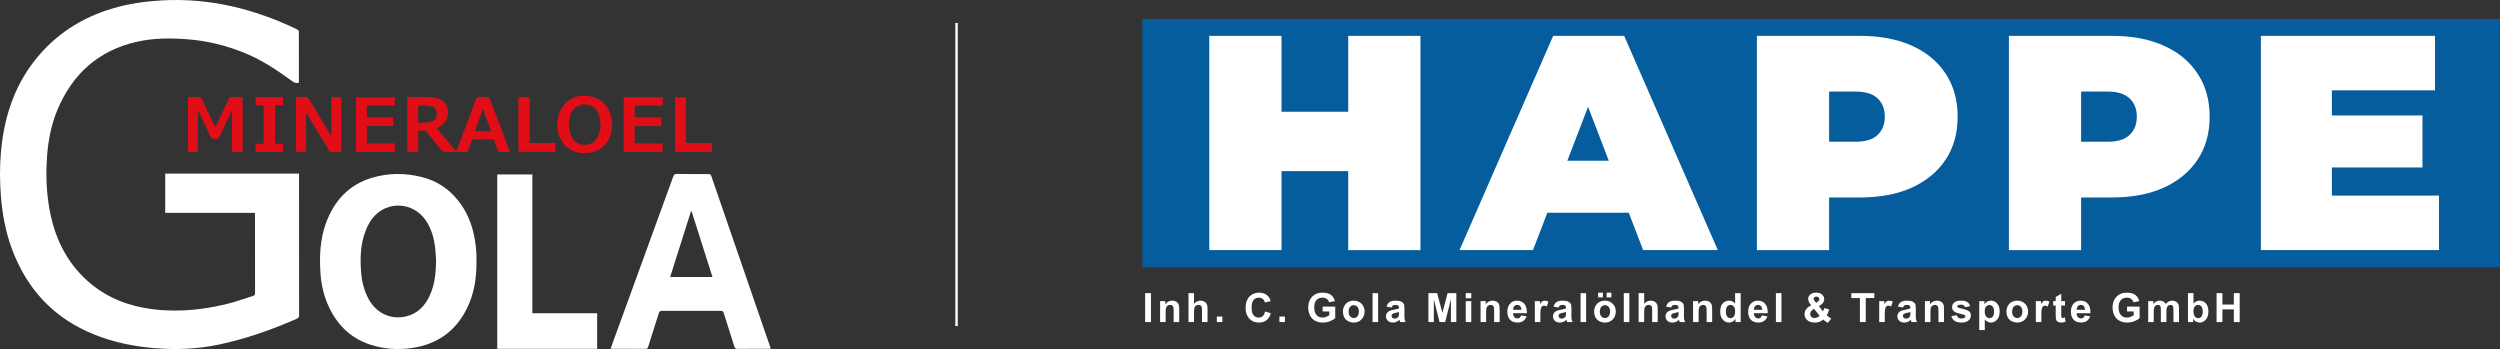 <svg width="5146" height="719" viewBox="0 0 5146 719" fill="none" xmlns="http://www.w3.org/2000/svg">
<rect x="0" y="0" width="5146" height="719" fill="#333333" stroke="none"/>
<path d="M5145.42 39.06H2351.46V550.08H5145.42V39.06Z" fill="#055D9E"/>
<path d="M2775.17 73.84H2923.84V514.81H2775.17V73.84ZM2637.84 514.8H2489.17V73.83H2637.84V514.8ZM2785.25 352.27H2627.76V230.06H2785.25V352.27ZM3004.29 514.8L3197.05 73.83H3343.2L3535.96 514.8H3382.25L3239.89 144.39H3297.85L3155.48 514.8H3004.29ZM3118.94 437.95L3156.74 330.86H3359.58L3397.38 437.95H3118.95H3118.94ZM3616.38 514.8V73.83H3828.68C3869.83 73.83 3905.32 80.55 3935.14 93.99C3965.38 107.43 3988.69 126.75 4005.07 151.95C4021.45 176.73 4029.63 206.13 4029.63 240.14C4029.63 274.15 4021.45 303.56 4005.07 328.33C3988.69 353.11 3965.38 372.43 3935.14 386.29C3905.33 399.73 3869.84 406.45 3828.68 406.45H3698.91L3765.05 342.83V514.81H3616.38V514.8ZM3765.05 359.2L3698.91 291.8H3819.23C3839.81 291.8 3854.93 287.18 3864.59 277.94C3874.67 268.7 3879.71 256.1 3879.71 240.14C3879.71 224.18 3874.67 211.58 3864.59 202.34C3854.93 193.1 3839.82 188.48 3819.23 188.48H3698.91L3765.05 121.08V359.2ZM4135.09 514.8V73.83H4347.38C4388.54 73.83 4424.03 80.55 4453.85 93.99C4484.09 107.43 4507.39 126.75 4523.77 151.95C4540.15 176.73 4548.34 206.13 4548.34 240.14C4548.34 274.15 4540.15 303.56 4523.77 328.33C4507.39 353.11 4484.09 372.43 4453.85 386.29C4424.04 399.73 4388.55 406.45 4347.38 406.45H4217.61L4283.76 342.83V514.81H4135.09V514.8ZM4283.76 359.2L4217.61 291.8H4337.94C4358.52 291.8 4373.64 287.18 4383.3 277.94C4393.38 268.7 4398.42 256.1 4398.42 240.14C4398.42 224.18 4393.38 211.58 4383.3 202.34C4373.64 193.1 4358.53 188.48 4337.94 188.48H4217.61L4283.76 121.08V359.2ZM4789.85 237.62H4986.39V344.71H4789.85V237.62ZM4799.93 402.67H5020.41V514.8H4653.78V73.83H5012.23V185.96H4799.93V402.66V402.67Z" fill="white"/>
<path d="M2357.15 662.96V603.44H2369.17V662.96H2357.15ZM2427.28 662.96H2415.87V640.95C2415.87 636.29 2415.63 633.29 2415.14 631.94C2414.65 630.56 2413.85 629.49 2412.74 628.73C2411.66 627.97 2410.34 627.59 2408.8 627.59C2406.82 627.59 2405.05 628.13 2403.48 629.21C2401.91 630.29 2400.83 631.73 2400.23 633.51C2399.66 635.3 2399.38 638.6 2399.38 643.42V662.95H2387.97V619.83H2398.57V626.16C2402.33 621.29 2407.07 618.85 2412.78 618.85C2415.3 618.85 2417.6 619.31 2419.68 620.23C2421.76 621.12 2423.33 622.27 2424.39 623.68C2425.47 625.09 2426.22 626.68 2426.62 628.47C2427.05 630.26 2427.27 632.81 2427.27 636.14V662.94L2427.28 662.96ZM2457.75 603.44V625.32C2461.43 621.02 2465.83 618.86 2470.95 618.86C2473.58 618.86 2475.94 619.35 2478.06 620.32C2480.17 621.29 2481.75 622.54 2482.81 624.06C2483.89 625.58 2484.62 627.25 2485 629.09C2485.41 630.93 2485.61 633.79 2485.61 637.66V662.95H2474.2V640.17C2474.2 635.65 2473.98 632.78 2473.55 631.56C2473.12 630.34 2472.35 629.38 2471.24 628.68C2470.16 627.95 2468.79 627.58 2467.14 627.58C2465.25 627.58 2463.55 628.04 2462.07 628.96C2460.58 629.88 2459.48 631.27 2458.78 633.14C2458.1 634.98 2457.77 637.71 2457.77 641.34V662.94H2446.36V603.42H2457.77L2457.75 603.44ZM2504.69 662.96V651.55H2516.1V662.96H2504.69ZM2604.11 641.08L2615.76 644.78C2613.97 651.28 2611 656.11 2606.83 659.27C2602.69 662.41 2597.42 663.98 2591.04 663.98C2583.14 663.98 2576.64 661.29 2571.55 655.9C2566.46 650.49 2563.92 643.1 2563.92 633.73C2563.92 623.82 2566.48 616.14 2571.59 610.67C2576.71 605.18 2583.43 602.43 2591.77 602.43C2599.05 602.43 2604.97 604.58 2609.51 608.89C2612.22 611.43 2614.25 615.09 2615.6 619.85L2603.7 622.69C2603 619.6 2601.52 617.17 2599.28 615.38C2597.06 613.59 2594.35 612.7 2591.16 612.7C2586.75 612.7 2583.16 614.28 2580.4 617.45C2577.67 620.62 2576.3 625.75 2576.3 632.84C2576.3 640.37 2577.65 645.72 2580.36 648.92C2583.07 652.11 2586.58 653.71 2590.92 653.71C2594.11 653.71 2596.86 652.7 2599.16 650.67C2601.46 648.64 2603.11 645.45 2604.11 641.09V641.08ZM2633.52 662.96V651.55H2644.93V662.96H2633.52ZM2722.55 641.08V631.05H2748.45V654.76C2745.93 657.2 2742.28 659.35 2737.49 661.22C2732.73 663.06 2727.89 663.98 2723 663.98C2716.77 663.98 2711.35 662.68 2706.72 660.08C2702.09 657.45 2698.61 653.72 2696.29 648.87C2693.96 644 2692.8 638.71 2692.8 632.99C2692.8 626.79 2694.1 621.28 2696.7 616.47C2699.3 611.65 2703.1 607.96 2708.11 605.38C2711.93 603.4 2716.68 602.42 2722.36 602.42C2729.75 602.42 2735.52 603.98 2739.66 607.09C2743.83 610.18 2746.51 614.45 2747.7 619.92L2735.76 622.15C2734.92 619.23 2733.34 616.93 2731.01 615.25C2728.71 613.54 2725.83 612.69 2722.36 612.69C2717.11 612.69 2712.93 614.36 2709.81 617.68C2706.72 621.01 2705.18 625.95 2705.18 632.5C2705.18 639.56 2706.75 644.87 2709.89 648.42C2713.03 651.94 2717.15 653.7 2722.23 653.7C2724.75 653.7 2727.27 653.21 2729.78 652.24C2732.32 651.24 2734.5 650.03 2736.32 648.63V641.08H2722.56H2722.55ZM2764.34 640.8C2764.34 637.01 2765.27 633.34 2767.14 629.8C2769.01 626.25 2771.65 623.55 2775.06 621.68C2778.5 619.81 2782.33 618.88 2786.55 618.88C2793.07 618.88 2798.42 621.01 2802.59 625.26C2806.76 629.48 2808.84 634.83 2808.84 641.3C2808.84 647.77 2806.73 653.24 2802.51 657.54C2798.32 661.82 2793.02 663.96 2786.64 663.96C2782.69 663.96 2778.91 663.07 2775.31 661.28C2771.74 659.49 2769.02 656.88 2767.15 653.44C2765.28 649.98 2764.35 645.77 2764.35 640.81L2764.34 640.8ZM2776.04 641.41C2776.04 645.69 2777.05 648.96 2779.08 651.24C2781.11 653.51 2783.61 654.65 2786.59 654.65C2789.57 654.65 2792.06 653.51 2794.06 651.24C2796.09 648.97 2797.11 645.66 2797.11 641.33C2797.11 637 2796.1 633.86 2794.06 631.59C2792.06 629.32 2789.57 628.18 2786.59 628.18C2783.61 628.18 2781.11 629.32 2779.08 631.59C2777.05 633.86 2776.04 637.14 2776.04 641.42V641.41ZM2825.3 662.96V603.44H2836.71V662.96H2825.3ZM2864.45 633L2854.1 631.13C2855.26 626.96 2857.27 623.88 2860.11 621.87C2862.95 619.87 2867.17 618.87 2872.78 618.87C2877.87 618.87 2881.66 619.48 2884.15 620.7C2886.64 621.89 2888.39 623.42 2889.39 625.29C2890.42 627.13 2890.93 630.53 2890.93 635.48L2890.81 648.8C2890.81 652.59 2890.99 655.39 2891.34 657.21C2891.72 659 2892.41 660.92 2893.41 662.98H2882.12C2881.82 662.22 2881.46 661.1 2881.02 659.61C2880.83 658.93 2880.7 658.49 2880.61 658.27C2878.66 660.16 2876.58 661.59 2874.36 662.53C2872.14 663.48 2869.77 663.95 2867.25 663.95C2862.81 663.95 2859.31 662.75 2856.73 660.34C2854.19 657.93 2852.91 654.89 2852.91 651.2C2852.91 648.76 2853.49 646.6 2854.66 644.7C2855.82 642.78 2857.45 641.32 2859.53 640.31C2861.64 639.28 2864.67 638.39 2868.62 637.63C2873.95 636.63 2877.65 635.69 2879.7 634.83V633.69C2879.7 631.5 2879.16 629.94 2878.08 629.02C2877 628.07 2874.95 627.6 2871.95 627.6C2869.92 627.6 2868.34 628.01 2867.2 628.82C2866.06 629.61 2865.14 631 2864.44 633H2864.45ZM2879.72 642.26C2878.26 642.75 2875.94 643.33 2872.78 644.01C2869.61 644.69 2867.54 645.35 2866.57 646C2865.08 647.06 2864.34 648.39 2864.34 650.02C2864.34 651.65 2864.94 653 2866.13 654.16C2867.32 655.32 2868.84 655.91 2870.68 655.91C2872.74 655.91 2874.7 655.23 2876.57 653.88C2877.95 652.85 2878.86 651.59 2879.29 650.1C2879.59 649.13 2879.74 647.27 2879.74 644.54V642.27L2879.72 642.26ZM2940.24 662.96V603.44H2958.23L2969.03 644.04L2979.71 603.44H2997.74V662.96H2986.57V616.1L2974.76 662.96H2963.19L2951.42 616.1V662.96H2940.25H2940.24ZM3017.08 614V603.44H3028.49V614H3017.08ZM3017.08 662.96V619.84H3028.49V662.96H3017.08ZM3086.92 662.96H3075.51V640.95C3075.51 636.29 3075.27 633.29 3074.78 631.94C3074.29 630.56 3073.49 629.49 3072.38 628.73C3071.3 627.97 3069.99 627.59 3068.44 627.59C3066.46 627.59 3064.69 628.13 3063.12 629.21C3061.55 630.29 3060.47 631.73 3059.87 633.51C3059.3 635.3 3059.02 638.6 3059.02 643.42V662.95H3047.61V619.83H3058.21V626.16C3061.97 621.29 3066.71 618.85 3072.42 618.85C3074.94 618.85 3077.24 619.31 3079.32 620.23C3081.4 621.12 3082.97 622.27 3084.03 623.68C3085.11 625.09 3085.86 626.68 3086.26 628.47C3086.69 630.26 3086.91 632.81 3086.91 636.14V662.94L3086.92 662.96ZM3130.99 649.24L3142.36 651.15C3140.9 655.32 3138.58 658.5 3135.42 660.69C3132.28 662.86 3128.34 663.94 3123.6 663.94C3116.1 663.94 3110.55 661.49 3106.95 656.59C3104.11 652.66 3102.69 647.71 3102.69 641.73C3102.69 634.58 3104.56 628.99 3108.29 624.96C3112.03 620.9 3116.75 618.87 3122.46 618.87C3128.87 618.87 3133.94 621 3137.64 625.25C3141.35 629.47 3143.12 635.96 3142.96 644.7H3114.38C3114.46 648.08 3115.38 650.72 3117.14 652.62C3118.9 654.49 3121.09 655.42 3123.72 655.42C3125.51 655.42 3127.01 654.93 3128.23 653.96C3129.45 652.99 3130.37 651.42 3130.99 649.25V649.24ZM3131.64 637.71C3131.56 634.41 3130.71 631.9 3129.08 630.2C3127.46 628.47 3125.48 627.6 3123.15 627.6C3120.66 627.6 3118.6 628.51 3116.98 630.32C3115.36 632.13 3114.56 634.6 3114.59 637.71H3131.64ZM3170.71 662.96H3159.3V619.84H3169.9V625.97C3171.71 623.07 3173.34 621.17 3174.77 620.25C3176.23 619.33 3177.88 618.87 3179.72 618.87C3182.32 618.87 3184.82 619.59 3187.23 621.02L3183.7 630.97C3181.78 629.72 3179.99 629.1 3178.34 629.1C3176.69 629.1 3175.39 629.55 3174.28 630.44C3173.17 631.31 3172.29 632.89 3171.64 635.19C3171.02 637.49 3170.71 642.31 3170.71 649.64V662.96ZM3208.2 633L3197.85 631.13C3199.01 626.96 3201.02 623.88 3203.86 621.87C3206.7 619.87 3210.92 618.87 3216.53 618.87C3221.62 618.87 3225.41 619.48 3227.9 620.7C3230.39 621.89 3232.14 623.42 3233.14 625.29C3234.17 627.13 3234.68 630.53 3234.68 635.48L3234.56 648.8C3234.56 652.59 3234.74 655.39 3235.09 657.21C3235.47 659 3236.16 660.92 3237.16 662.98H3225.87C3225.57 662.22 3225.21 661.1 3224.77 659.61C3224.58 658.93 3224.45 658.49 3224.36 658.27C3222.41 660.16 3220.33 661.59 3218.11 662.53C3215.89 663.48 3213.52 663.95 3211.01 663.95C3206.57 663.95 3203.07 662.75 3200.49 660.34C3197.95 657.93 3196.67 654.89 3196.67 651.2C3196.67 648.76 3197.25 646.6 3198.42 644.7C3199.58 642.78 3201.21 641.32 3203.29 640.31C3205.4 639.28 3208.43 638.39 3212.38 637.63C3217.71 636.63 3221.41 635.69 3223.47 634.83V633.69C3223.47 631.5 3222.93 629.94 3221.85 629.02C3220.77 628.07 3218.72 627.6 3215.72 627.6C3213.69 627.6 3212.11 628.01 3210.97 628.82C3209.83 629.61 3208.91 631 3208.21 633H3208.2ZM3223.47 642.26C3222.01 642.75 3219.69 643.33 3216.53 644.01C3213.36 644.69 3211.29 645.35 3210.32 646C3208.83 647.06 3208.09 648.39 3208.09 650.02C3208.09 651.65 3208.69 653 3209.88 654.16C3211.07 655.32 3212.59 655.91 3214.43 655.91C3216.49 655.91 3218.45 655.23 3220.32 653.88C3221.7 652.85 3222.61 651.59 3223.04 650.1C3223.34 649.13 3223.49 647.27 3223.49 644.54V642.27L3223.47 642.26ZM3253.45 662.96V603.44H3264.86V662.96H3253.45ZM3281.43 640.8C3281.43 637.01 3282.36 633.34 3284.23 629.8C3286.1 626.25 3288.74 623.55 3292.15 621.68C3295.59 619.81 3299.42 618.88 3303.64 618.88C3310.16 618.88 3315.51 621.01 3319.68 625.26C3323.85 629.48 3325.93 634.83 3325.93 641.3C3325.93 647.77 3323.82 653.24 3319.6 657.54C3315.4 661.82 3310.11 663.96 3303.72 663.96C3299.77 663.96 3295.99 663.07 3292.39 661.28C3288.82 659.49 3286.1 656.88 3284.23 653.44C3282.36 649.98 3281.43 645.77 3281.43 640.81V640.8ZM3293.13 641.41C3293.13 645.69 3294.14 648.96 3296.17 651.24C3298.2 653.51 3300.7 654.65 3303.68 654.65C3306.66 654.65 3309.15 653.51 3311.15 651.24C3313.18 648.97 3314.19 645.66 3314.19 641.33C3314.19 637 3313.18 633.86 3311.15 631.59C3309.15 629.32 3306.66 628.18 3303.68 628.18C3300.7 628.18 3298.2 629.32 3296.17 631.59C3294.14 633.86 3293.13 637.14 3293.13 641.42V641.41ZM3289.6 612.21V602.43H3299.38V612.21H3289.6ZM3307.05 612.21V602.43H3316.88V612.21H3307.05ZM3342.39 662.96V603.44H3353.8V662.96H3342.39ZM3384.39 603.44V625.32C3388.07 621.02 3392.46 618.86 3397.58 618.86C3400.2 618.86 3402.57 619.35 3404.69 620.32C3406.8 621.29 3408.38 622.54 3409.44 624.06C3410.53 625.58 3411.25 627.25 3411.64 629.09C3412.04 630.93 3412.24 633.79 3412.24 637.66V662.95H3400.83V640.17C3400.83 635.65 3400.62 632.78 3400.18 631.56C3399.75 630.34 3398.97 629.38 3397.86 628.68C3396.78 627.95 3395.41 627.58 3393.76 627.58C3391.87 627.58 3390.17 628.04 3388.69 628.96C3387.2 629.88 3386.1 631.27 3385.39 633.14C3384.71 634.98 3384.38 637.71 3384.38 641.34V662.94H3372.97V603.42H3384.38L3384.39 603.44ZM3439.87 633L3429.51 631.13C3430.68 626.96 3432.68 623.88 3435.53 621.87C3438.37 619.87 3442.6 618.87 3448.19 618.87C3453.28 618.87 3457.07 619.48 3459.56 620.7C3462.05 621.89 3463.8 623.42 3464.8 625.29C3465.83 627.13 3466.34 630.53 3466.34 635.48L3466.22 648.8C3466.22 652.59 3466.39 655.39 3466.74 657.21C3467.12 659 3467.81 660.92 3468.82 662.98H3457.53C3457.23 662.22 3456.86 661.1 3456.43 659.61C3456.24 658.93 3456.11 658.49 3456.03 658.27C3454.08 660.16 3452 661.59 3449.78 662.53C3447.55 663.48 3445.18 663.95 3442.67 663.95C3438.23 663.95 3434.72 662.75 3432.15 660.34C3429.61 657.93 3428.34 654.89 3428.34 651.2C3428.34 648.76 3428.91 646.6 3430.08 644.7C3431.24 642.78 3432.86 641.32 3434.95 640.31C3437.07 639.28 3440.09 638.39 3444.05 637.63C3449.38 636.63 3453.07 635.69 3455.13 634.83V633.69C3455.13 631.5 3454.6 629.94 3453.51 629.02C3452.43 628.07 3450.39 627.6 3447.38 627.6C3445.34 627.6 3443.76 628.01 3442.63 628.82C3441.49 629.61 3440.56 631 3439.87 633ZM3455.13 642.26C3453.67 642.75 3451.36 643.33 3448.19 644.01C3445.03 644.69 3442.96 645.35 3441.98 646C3440.49 647.06 3439.75 648.39 3439.75 650.02C3439.75 651.65 3440.34 653 3441.53 654.16C3442.72 655.32 3444.23 655.91 3446.08 655.91C3448.14 655.91 3450.1 655.23 3451.97 653.88C3453.35 652.85 3454.26 651.59 3454.69 650.1C3454.98 649.13 3455.13 647.27 3455.13 644.54V642.27V642.26ZM3524.33 662.96H3512.92V640.95C3512.92 636.29 3512.68 633.29 3512.18 631.94C3511.7 630.56 3510.9 629.49 3509.79 628.73C3508.7 627.97 3507.39 627.59 3505.85 627.59C3503.87 627.59 3502.1 628.13 3500.53 629.21C3498.96 630.29 3497.88 631.73 3497.28 633.51C3496.72 635.3 3496.42 638.6 3496.42 643.42V662.95H3485.01V619.83H3495.61V626.16C3499.37 621.29 3504.11 618.85 3509.82 618.85C3512.33 618.85 3514.64 619.31 3516.71 620.23C3518.8 621.12 3520.37 622.27 3521.43 623.68C3522.51 625.09 3523.25 626.68 3523.66 628.47C3524.09 630.26 3524.32 632.81 3524.32 636.14V662.94L3524.33 662.96ZM3582.97 662.96H3572.38V656.63C3570.62 659.09 3568.53 660.93 3566.12 662.15C3563.74 663.34 3561.33 663.94 3558.89 663.94C3553.94 663.94 3549.69 661.95 3546.14 657.97C3542.62 653.96 3540.87 648.39 3540.87 641.24C3540.87 634.09 3542.58 628.38 3546.02 624.59C3549.46 620.77 3553.8 618.87 3559.05 618.87C3563.87 618.87 3568.04 620.87 3571.56 624.88V603.44H3582.97V662.96ZM3552.52 640.47C3552.52 645.07 3553.15 648.4 3554.42 650.46C3556.26 653.44 3558.83 654.93 3562.13 654.93C3564.76 654.93 3567 653.82 3568.83 651.6C3570.67 649.35 3571.59 646.01 3571.59 641.57C3571.59 636.62 3570.69 633.06 3568.91 630.89C3567.13 628.7 3564.84 627.6 3562.05 627.6C3559.26 627.6 3557.07 628.68 3555.24 630.85C3553.43 632.99 3552.52 636.2 3552.52 640.47ZM3626.71 649.24L3638.08 651.15C3636.62 655.32 3634.3 658.5 3631.14 660.69C3628 662.86 3624.06 663.94 3619.33 663.94C3611.83 663.94 3606.28 661.49 3602.68 656.59C3599.84 652.66 3598.42 647.71 3598.42 641.73C3598.42 634.58 3600.28 628.99 3604.02 624.96C3607.76 620.9 3612.48 618.87 3618.19 618.87C3624.6 618.87 3629.67 621 3633.37 625.25C3637.08 629.47 3638.85 635.96 3638.69 644.7H3610.11C3610.19 648.08 3611.12 650.72 3612.87 652.62C3614.63 654.49 3616.82 655.42 3619.45 655.42C3621.23 655.42 3622.74 654.93 3623.96 653.96C3625.18 652.99 3626.1 651.42 3626.72 649.25L3626.71 649.24ZM3627.36 637.71C3627.28 634.41 3626.43 631.9 3624.8 630.2C3623.18 628.47 3621.2 627.6 3618.87 627.6C3616.38 627.6 3614.32 628.51 3612.7 630.32C3611.08 632.13 3610.28 634.6 3610.3 637.71H3627.35H3627.36ZM3655.51 662.96V603.44H3666.92V662.96H3655.51ZM3769.51 655.7L3762.61 664.51C3759.23 662.86 3755.98 660.59 3752.87 657.69C3750.46 659.86 3747.9 661.45 3745.19 662.48C3742.49 663.51 3739.26 664.02 3735.53 664.02C3728.11 664.02 3722.53 661.94 3718.8 657.77C3715.9 654.55 3714.46 650.84 3714.46 646.64C3714.46 642.82 3715.6 639.4 3717.87 636.37C3720.15 633.31 3723.54 630.66 3728.06 628.41C3726.03 626 3724.5 623.71 3723.47 621.55C3722.44 619.36 3721.93 617.29 3721.93 615.34C3721.93 611.74 3723.36 608.69 3726.23 606.2C3729.12 603.68 3733.25 602.42 3738.58 602.42C3743.91 602.42 3747.74 603.73 3750.63 606.36C3753.52 608.99 3754.97 612.19 3754.97 615.98C3754.97 618.39 3754.25 620.68 3752.82 622.84C3751.38 625.01 3748.49 627.46 3744.13 630.19L3752.4 641.11C3753.38 639.38 3754.21 637.12 3754.92 634.33L3765.23 636.69C3764.2 640.34 3763.31 643.02 3762.55 644.73C3761.79 646.41 3760.99 647.82 3760.12 648.95C3761.39 650.14 3763.02 651.45 3765.03 652.89C3767.07 654.3 3768.55 655.23 3769.5 655.69L3769.51 655.7ZM3738.45 623.34L3741.53 620.98C3743.8 619.22 3744.94 617.47 3744.94 615.74C3744.94 614.28 3744.39 613.03 3743.28 612C3742.19 610.97 3740.72 610.46 3738.86 610.46C3737 610.46 3735.62 610.92 3734.6 611.84C3733.57 612.73 3733.06 613.78 3733.06 614.97C3733.06 616.38 3733.93 618.08 3735.66 620.09L3738.46 623.34H3738.45ZM3733.98 635.72C3731.36 637.05 3729.39 638.64 3728.09 640.51C3726.79 642.38 3726.14 644.29 3726.14 646.23C3726.14 648.69 3726.94 650.71 3728.54 652.28C3730.16 653.82 3732.33 654.59 3735.03 654.59C3736.81 654.59 3738.54 654.24 3740.19 653.53C3741.84 652.83 3743.64 651.66 3745.59 650.04L3733.97 635.71L3733.98 635.72ZM3828.45 662.96V613.51H3810.79V603.44H3858.09V613.51H3840.46V662.96H3828.45ZM3879.58 662.96H3868.17V619.84H3878.76V625.97C3880.57 623.07 3882.2 621.17 3883.64 620.25C3885.1 619.33 3886.74 618.87 3888.59 618.87C3891.19 618.87 3893.69 619.59 3896.1 621.02L3892.57 630.97C3890.64 629.72 3888.86 629.1 3887.21 629.1C3885.56 629.1 3884.26 629.55 3883.15 630.44C3882.04 631.31 3881.16 632.89 3880.51 635.19C3879.9 637.49 3879.58 642.31 3879.58 649.64V662.96ZM3917.07 633L3906.72 631.13C3907.89 626.96 3909.88 623.88 3912.73 621.87C3915.57 619.87 3919.8 618.87 3925.4 618.87C3930.49 618.87 3934.28 619.48 3936.77 620.7C3939.26 621.89 3941 623.42 3942.01 625.29C3943.04 627.13 3943.55 630.53 3943.55 635.48L3943.43 648.8C3943.43 652.59 3943.6 655.39 3943.95 657.21C3944.33 659 3945.02 660.92 3946.02 662.98H3934.74C3934.44 662.22 3934.07 661.1 3933.64 659.61C3933.45 658.93 3933.32 658.49 3933.24 658.27C3931.28 660.16 3929.2 661.59 3926.98 662.53C3924.76 663.48 3922.39 663.95 3919.87 663.95C3915.44 663.95 3911.93 662.75 3909.36 660.34C3906.81 657.93 3905.54 654.89 3905.54 651.2C3905.54 648.76 3906.12 646.6 3907.28 644.7C3908.45 642.78 3910.07 641.32 3912.16 640.31C3914.27 639.28 3917.3 638.39 3921.25 637.63C3926.58 636.63 3930.28 635.69 3932.34 634.83V633.69C3932.34 631.5 3931.8 629.94 3930.72 629.02C3929.63 628.07 3927.6 627.6 3924.59 627.6C3922.55 627.6 3920.97 628.01 3919.83 628.82C3918.69 629.61 3917.77 631 3917.07 633ZM3932.34 642.26C3930.88 642.75 3928.56 643.33 3925.4 644.01C3922.24 644.69 3920.16 645.35 3919.19 646C3917.7 647.06 3916.95 648.39 3916.95 650.02C3916.95 651.65 3917.54 653 3918.73 654.16C3919.93 655.32 3921.44 655.91 3923.29 655.91C3925.35 655.91 3927.3 655.23 3929.18 653.88C3930.56 652.85 3931.47 651.59 3931.9 650.1C3932.19 649.13 3932.34 647.27 3932.34 644.54V642.27V642.26ZM4001.53 662.96H3990.12V640.95C3990.12 636.29 3989.88 633.29 3989.39 631.94C3988.91 630.56 3988.1 629.49 3986.99 628.73C3985.91 627.97 3984.6 627.59 3983.06 627.59C3981.08 627.59 3979.31 628.13 3977.74 629.21C3976.17 630.29 3975.09 631.73 3974.49 633.51C3973.92 635.3 3973.63 638.6 3973.63 643.42V662.95H3962.22V619.83H3972.81V626.16C3976.58 621.29 3981.32 618.85 3987.02 618.85C3989.54 618.85 3991.84 619.31 3993.92 620.23C3996.01 621.12 3997.58 622.27 3998.63 623.68C3999.72 625.09 4000.46 626.68 4000.87 628.47C4001.3 630.26 4001.52 632.81 4001.52 636.14V662.94L4001.53 662.96ZM4016.61 650.66L4028.06 648.91C4028.55 651.13 4029.54 652.82 4031.02 653.98C4032.51 655.12 4034.6 655.69 4037.28 655.69C4040.22 655.69 4042.45 655.15 4043.93 654.07C4044.94 653.31 4045.43 652.3 4045.43 651.03C4045.43 650.16 4045.17 649.45 4044.62 648.88C4044.05 648.34 4042.78 647.84 4040.8 647.38C4031.6 645.35 4025.76 643.5 4023.3 641.82C4019.89 639.49 4018.18 636.26 4018.18 632.12C4018.18 628.38 4019.66 625.24 4022.6 622.7C4025.55 620.16 4030.13 618.88 4036.33 618.88C4042.53 618.88 4046.62 619.84 4049.48 621.76C4052.35 623.68 4054.33 626.52 4055.41 630.29L4044.66 632.28C4044.2 630.6 4043.32 629.32 4042.02 628.42C4040.75 627.53 4038.92 627.08 4036.54 627.08C4033.54 627.08 4031.39 627.5 4030.09 628.34C4029.22 628.94 4028.79 629.71 4028.79 630.66C4028.79 631.47 4029.16 632.16 4029.93 632.73C4030.96 633.49 4034.5 634.56 4040.56 635.94C4046.65 637.32 4050.9 639.01 4053.31 641.02C4055.69 643.05 4056.88 645.88 4056.88 649.51C4056.88 653.46 4055.24 656.86 4051.93 659.7C4048.62 662.54 4043.75 663.96 4037.27 663.96C4031.39 663.96 4026.74 662.77 4023.3 660.39C4019.89 658.01 4017.66 654.77 4016.6 650.69L4016.61 650.66ZM4074.08 619.84H4084.71V626.17C4086.09 624 4087.96 622.25 4090.31 620.89C4092.67 619.54 4095.28 618.86 4098.14 618.86C4103.15 618.86 4107.4 620.82 4110.89 624.75C4114.39 628.67 4116.13 634.14 4116.13 641.15C4116.13 648.16 4114.37 653.95 4110.85 657.96C4107.33 661.94 4103.07 663.93 4098.06 663.93C4095.68 663.93 4093.51 663.46 4091.57 662.51C4089.64 661.56 4087.62 659.94 4085.48 657.64V679.36H4074.07V619.84H4074.08ZM4085.36 640.67C4085.36 645.52 4086.33 649.1 4088.25 651.43C4090.17 653.73 4092.5 654.88 4095.27 654.88C4098.04 654.88 4100.13 653.82 4101.89 651.71C4103.65 649.57 4104.53 646.08 4104.53 641.23C4104.53 636.71 4103.62 633.35 4101.81 631.16C4100 628.97 4097.75 627.87 4095.07 627.87C4092.39 627.87 4089.97 628.95 4088.13 631.12C4086.3 633.26 4085.37 636.44 4085.37 640.66L4085.36 640.67ZM4130.08 640.8C4130.08 637.01 4131.02 633.34 4132.88 629.8C4134.74 626.25 4137.39 623.55 4140.79 621.68C4144.23 619.81 4148.06 618.88 4152.28 618.88C4158.81 618.88 4164.15 621.01 4168.33 625.26C4172.49 629.48 4174.58 634.83 4174.58 641.3C4174.58 647.77 4172.47 653.24 4168.25 657.54C4164.05 661.82 4158.76 663.96 4152.38 663.96C4148.42 663.96 4144.65 663.07 4141.05 661.28C4137.47 659.49 4134.75 656.88 4132.89 653.44C4131.03 649.98 4130.09 645.77 4130.09 640.81L4130.08 640.8ZM4141.77 641.41C4141.77 645.69 4142.79 648.96 4144.81 651.24C4146.85 653.51 4149.35 654.65 4152.32 654.65C4155.29 654.65 4157.79 653.51 4159.8 651.24C4161.83 648.97 4162.84 645.66 4162.84 641.33C4162.84 637 4161.82 633.86 4159.8 631.59C4157.79 629.32 4155.3 628.18 4152.32 628.18C4149.34 628.18 4146.85 629.32 4144.81 631.59C4142.78 633.86 4141.77 637.14 4141.77 641.42V641.41ZM4201.95 662.96H4190.54V619.84H4201.14V625.97C4202.95 623.07 4204.58 621.17 4206.01 620.25C4207.47 619.33 4209.12 618.87 4210.97 618.87C4213.56 618.87 4216.07 619.59 4218.48 621.02L4214.94 630.97C4213.02 629.72 4211.24 629.1 4209.59 629.1C4207.94 629.1 4206.64 629.55 4205.53 630.44C4204.42 631.31 4203.53 632.89 4202.89 635.19C4202.27 637.49 4201.95 642.31 4201.95 649.64V662.96ZM4250.7 619.84V628.94H4242.9V646.32C4242.9 649.84 4242.97 651.9 4243.1 652.49C4243.26 653.06 4243.6 653.53 4244.12 653.91C4244.66 654.29 4245.31 654.48 4246.07 654.48C4247.13 654.48 4248.66 654.11 4250.67 653.38L4251.64 662.23C4248.99 663.37 4245.99 663.94 4242.63 663.94C4240.57 663.94 4238.72 663.6 4237.07 662.93C4235.42 662.23 4234.2 661.33 4233.42 660.25C4232.65 659.14 4232.13 657.65 4231.83 655.78C4231.59 654.45 4231.47 651.77 4231.47 647.74V628.94H4226.24V619.84H4231.47V611.27L4242.92 604.61V619.84H4250.72H4250.7ZM4291.06 649.24L4302.43 651.15C4300.97 655.32 4298.65 658.5 4295.49 660.69C4292.36 662.86 4288.41 663.94 4283.68 663.94C4276.18 663.94 4270.63 661.49 4267.03 656.59C4264.19 652.66 4262.77 647.71 4262.77 641.73C4262.77 634.58 4264.64 628.99 4268.37 624.96C4272.11 620.9 4276.83 618.87 4282.54 618.87C4288.96 618.87 4294.02 621 4297.73 625.25C4301.44 629.47 4303.21 635.96 4303.04 644.7H4274.47C4274.55 648.08 4275.47 650.72 4277.22 652.62C4278.98 654.49 4281.18 655.42 4283.8 655.42C4285.58 655.42 4287.09 654.93 4288.31 653.96C4289.53 652.99 4290.45 651.42 4291.07 649.25L4291.06 649.24ZM4291.72 637.71C4291.63 634.41 4290.78 631.9 4289.16 630.2C4287.54 628.47 4285.56 627.6 4283.23 627.6C4280.74 627.6 4278.67 628.51 4277.05 630.32C4275.43 632.13 4274.63 634.6 4274.66 637.71H4291.71H4291.72ZM4378.26 641.08V631.05H4404.17V654.76C4401.65 657.2 4397.99 659.35 4393.2 661.22C4388.43 663.06 4383.6 663.98 4378.71 663.98C4372.48 663.98 4367.06 662.68 4362.42 660.08C4357.79 657.45 4354.32 653.72 4351.99 648.87C4349.66 644 4348.5 638.71 4348.5 632.99C4348.5 626.79 4349.8 621.28 4352.39 616.47C4354.99 611.65 4358.8 607.96 4363.8 605.38C4367.62 603.4 4372.37 602.42 4378.05 602.42C4385.44 602.42 4391.2 603.98 4395.35 607.09C4399.52 610.18 4402.2 614.45 4403.39 619.92L4391.46 622.15C4390.61 619.23 4389.03 616.93 4386.7 615.25C4384.4 613.54 4381.52 612.69 4378.05 612.69C4372.8 612.69 4368.62 614.36 4365.51 617.68C4362.42 621.01 4360.87 625.95 4360.87 632.5C4360.87 639.56 4362.44 644.87 4365.59 648.42C4368.72 651.94 4372.84 653.7 4377.93 653.7C4380.45 653.7 4382.97 653.21 4385.49 652.24C4388.03 651.24 4390.21 650.03 4392.02 648.63V641.08H4378.25H4378.26ZM4421.84 619.84H4432.35V625.73C4436.12 621.16 4440.59 618.87 4445.8 618.87C4448.56 618.87 4450.95 619.44 4452.99 620.58C4455.02 621.72 4456.68 623.44 4457.98 625.74C4459.88 623.44 4461.92 621.72 4464.12 620.58C4466.31 619.44 4468.65 618.87 4471.15 618.87C4474.31 618.87 4477 619.52 4479.18 620.82C4481.38 622.09 4483.01 623.97 4484.1 626.46C4484.88 628.3 4485.27 631.28 4485.27 635.39V662.96H4473.86V638.31C4473.86 634.03 4473.47 631.27 4472.69 630.03C4471.63 628.41 4470.01 627.59 4467.81 627.59C4466.22 627.59 4464.72 628.08 4463.3 629.05C4461.89 630.02 4460.88 631.46 4460.26 633.35C4459.64 635.22 4459.32 638.18 4459.32 642.24V662.95H4447.91V639.32C4447.91 635.13 4447.71 632.42 4447.31 631.2C4446.91 629.98 4446.26 629.07 4445.4 628.48C4444.55 627.88 4443.4 627.59 4441.94 627.59C4440.19 627.59 4438.59 628.06 4437.19 629.01C4435.78 629.96 4434.76 631.32 4434.15 633.11C4433.56 634.9 4433.25 637.86 4433.25 642V662.95H4421.84V619.83V619.84ZM4503.67 662.96V603.44H4515.08V624.88C4518.61 620.87 4522.77 618.87 4527.59 618.87C4532.84 618.87 4537.19 620.78 4540.62 624.59C4544.06 628.38 4545.78 633.83 4545.78 640.95C4545.78 648.07 4544.02 653.98 4540.5 657.96C4537.01 661.94 4532.76 663.93 4527.75 663.93C4525.29 663.93 4522.85 663.32 4520.44 662.1C4518.06 660.86 4516.01 659.03 4514.27 656.62V662.95H4503.67V662.96ZM4514.99 640.47C4514.99 644.94 4515.7 648.24 4517.11 650.38C4519.09 653.41 4521.71 654.93 4524.98 654.93C4527.5 654.93 4529.64 653.86 4531.4 651.72C4533.18 649.55 4534.08 646.16 4534.08 641.53C4534.08 636.6 4533.18 633.06 4531.4 630.89C4529.62 628.7 4527.33 627.6 4524.54 627.6C4521.75 627.6 4519.53 628.67 4517.72 630.81C4515.91 632.92 4515 636.14 4515 640.47H4514.99ZM4562.6 662.96V603.44H4574.61V626.87H4598.17V603.44H4610.18V662.96H4598.17V636.93H4574.61V662.96H4562.6Z" fill="white"/>
<path d="M1968.95 47.26V671.17" stroke="white" stroke-width="5" stroke-miterlimit="10"/>
<path d="M615.54 357.32V362.47C615.54 457.93 615.52 553.39 615.62 648.85C615.62 652.64 614.56 654.5 610.99 656.07C558.91 678.96 505.47 697.76 449.71 709.43C406.91 718.38 363.67 720.25 320.11 716.79C277.05 713.36 235.11 705.01 194.92 688.98C111.53 655.72 55.45 595.98 24.46 512.17C11.48 477.06 4.76 440.6 1.82 403.37C-0.55 373.35 -0.7 343.33 1.93 313.33C7.95 244.53 27.69 180.68 70.73 125.47C112.91 71.36 167.75 36.03 233.34 16.94C265.6 7.55 298.61 2.77 332.13 0.85C430.88 -4.81 523.49 18.1 611.91 60.65C613.38 61.36 615.15 63.42 615.16 64.86C615.33 99.59 615.27 134.31 615.24 169.04C615.24 169.48 614.99 169.92 614.8 170.54C610.42 171.22 606.67 170.76 602.71 167.89C572.05 145.69 540.77 124.44 505.57 109.87C467.52 94.12 428.04 84.16 386.9 80.92C351.19 78.11 315.62 78.1 280.54 86.24C201.36 104.61 148.18 153.3 117.59 227.64C105.24 257.66 99.29 289.25 96.86 321.54C94.43 353.79 95.12 385.95 99.78 417.97C108.34 476.77 129.75 529.53 173.15 571.71C207.57 605.16 248.98 624.97 295.89 633.56C352.41 643.92 408.48 639.63 463.96 626.45C483.25 621.86 501.99 614.94 521 609.14C523.97 608.23 525.01 606.6 525 603.39C524.89 549.82 524.93 496.25 524.91 442.68C524.91 441.32 524.72 439.96 524.59 438.15H340.12V357.31H615.53L615.54 357.32Z" fill="white"/>
<path d="M980.78 536.1C981.17 571.61 976.28 604.06 961.4 634.32C938.33 681.24 900.74 708.36 848.93 716.14C819.42 720.57 790.46 718.64 762.23 709.42C719.33 695.4 691.08 665.6 673.88 624.64C665.24 604.06 660.82 582.42 659.48 560.22C657.44 526.59 658.9 493.22 670.33 461.09C686.96 414.34 717.09 380.58 765.61 365.99C799.56 355.78 834.07 355.82 868.44 364.47C899.08 372.18 924.08 388.76 943.64 413.58C958.64 432.61 968.38 454.14 974.18 477.55C979.11 497.46 981.2 517.69 980.79 536.1H980.78ZM897.64 538.3C897.07 529.29 896.82 520.25 895.86 511.29C893.69 490.93 888.32 471.5 876.82 454.28C850.67 415.12 796.18 412.36 766.78 449.13C760.5 456.98 755.85 466.57 752.23 476.04C741.76 503.38 741.11 532 743.36 560.78C744.9 580.55 749.72 599.49 759.51 616.88C775.56 645.39 805.27 658.64 836.28 651.18C860.06 645.46 874.82 629.42 884.68 608.07C894.89 585.94 897.2 562.32 897.65 538.31L897.64 538.3Z" fill="white"/>
<path d="M1256.96 717.59C1260.18 708.62 1263.25 700 1266.38 691.41C1306.22 582.06 1346.09 472.73 1385.83 363.35C1387.28 359.36 1389.07 357.95 1393.44 358.02C1415.08 358.35 1436.73 358.32 1458.37 358.27C1461.46 358.27 1463 359.12 1464.07 362.23C1504.46 479.61 1544.96 596.95 1585.44 714.29C1585.78 715.29 1586.04 716.32 1586.45 717.72C1584.81 717.82 1583.46 717.98 1582.11 717.98C1560.78 717.99 1539.44 717.9 1518.11 718.07C1514.43 718.1 1512.75 717.11 1511.6 713.39C1504.44 690.24 1496.91 667.2 1489.66 644.07C1488.72 641.07 1487.46 639.93 1484.18 639.94C1443.38 640.06 1402.58 640.06 1361.79 639.94C1358.53 639.94 1357.24 641.06 1356.3 644.07C1349.01 667.35 1341.5 690.55 1334.2 713.82C1333.28 716.75 1332.12 718.09 1328.78 718.06C1306.2 717.91 1283.62 717.99 1261.04 717.97C1259.84 717.97 1258.63 717.75 1256.97 717.58L1256.96 717.59ZM1466.55 570.24C1452.06 524.59 1437.81 479.68 1423.55 434.77C1423.14 434.83 1422.74 434.89 1422.33 434.96C1408.06 479.93 1393.79 524.89 1379.4 570.24H1466.55Z" fill="white"/>
<path d="M1023.57 359.12H1095.77V644.79H1229.18V718.02H1023.57V359.12Z" fill="white"/>
<path d="M860.83 268.95V312.56H838.23V200.34C839.17 200.16 840.05 199.86 840.93 199.86C856.5 199.89 872.07 199.71 887.63 200.15C892.82 200.3 898.19 201.45 903.1 203.2C924.98 210.99 929.26 240.8 910.82 256.64C907.46 259.53 903.44 261.66 899.29 264.43C912.34 280.01 925.38 295.58 938.96 311.8C939.87 309.59 940.52 308.09 941.1 306.56C954.09 272.43 967.12 238.33 979.95 204.14C981.22 200.76 982.77 199.59 986.28 199.76C992.03 200.04 997.8 199.9 1003.56 199.8C1005.82 199.76 1007.19 200.28 1008.09 202.68C1021.64 238.59 1035.3 274.45 1048.92 310.33C1049.18 311.02 1049.18 311.81 1049.34 312.85C1042.27 312.85 1035.42 313.01 1028.6 312.71C1027.29 312.65 1025.43 311.06 1024.88 309.74C1022.26 303.43 1019.89 297.01 1017.69 290.54C1016.79 287.91 1015.46 286.9 1012.65 286.93C1000.2 287.06 987.74 287.07 975.29 286.93C972.4 286.9 971.21 288.02 970.35 290.62C968.27 296.97 965.8 303.18 963.67 309.51C962.87 311.89 961.78 312.94 959.06 312.92C944.12 312.78 929.17 312.95 914.23 312.72C912.45 312.69 910.18 311.34 909 309.9C899.25 297.97 889.57 285.98 880.18 273.76C877.45 270.2 874.67 268.27 870.09 268.89C867.35 269.26 864.52 268.96 860.82 268.96L860.83 268.95ZM860.59 234.95C860.59 239.92 860.45 244.9 860.69 249.86C860.75 250.99 862.19 253.03 862.88 252.99C871.34 252.42 879.98 252.4 888.16 250.48C895.99 248.64 899.34 241.65 898.9 232.5C898.57 225.47 894.52 220.06 886.69 218.67C879.12 217.33 871.29 217.32 863.56 217.1C862.6 217.07 860.8 219.27 860.71 220.53C860.37 225.32 860.57 230.15 860.58 234.97L860.59 234.95ZM994.65 225.7C994.24 225.72 993.83 225.75 993.42 225.77C988.15 240.41 982.88 255.06 977.46 270.12H1010.83C1005.3 254.93 999.97 240.32 994.64 225.7H994.65Z" fill="#E20E17"/>
<path d="M386.86 199.83C395.34 199.83 403.27 199.65 411.18 199.99C412.6 200.05 414.49 201.98 415.22 203.49C423.79 221.28 432.17 239.15 440.61 257C441.26 258.38 441.97 259.74 443.08 261.99C444.2 259.76 445.01 258.24 445.75 256.68C454.17 238.99 462.63 221.33 470.92 203.58C472.22 200.8 473.71 199.63 476.88 199.74C484.3 199.99 491.74 199.82 499.42 199.82V312.54H477.68V229C477.37 228.91 477.07 228.82 476.76 228.73C476.01 230.14 475.2 231.53 474.52 232.98C466.92 249.16 459.28 265.32 451.8 281.56C450.48 284.42 448.86 285.38 445.59 285.77C437.81 286.7 433.79 283.92 430.74 276.53C424.58 261.6 417.22 247.17 410.35 232.54C409.73 231.23 409 229.97 407.39 228.94V312.52H386.87V199.83H386.86Z" fill="#E20E17"/>
<path d="M702.65 312.82C695.17 312.82 688.04 313 680.93 312.66C679.59 312.6 677.97 310.71 677.11 309.29C662.53 285.39 648.05 261.42 633.55 237.47C632.62 235.93 631.62 234.43 629.77 233.17V312.5H609.25V199.85C617.07 199.85 624.65 199.68 632.21 200.02C633.51 200.08 635.01 202.16 635.9 203.62C650 226.9 664.02 250.24 678.06 273.56C679.08 275.25 680.13 276.91 682.05 278.4V199.83C688.48 199.83 694.35 199.7 700.2 199.96C701.14 200 702.21 201.64 702.83 202.75C703.23 203.47 702.94 204.58 702.94 205.51C702.94 239.45 702.94 273.39 702.94 307.33C702.94 309 702.78 310.66 702.67 312.81L702.65 312.82Z" fill="#E20E17"/>
<path d="M1203.52 315.05C1168.41 316.09 1147.51 288.67 1147.36 258.51C1147.28 243.24 1150.37 229.19 1160.19 217.14C1175.79 197.98 1196.42 193.64 1219.09 199.3C1240.88 204.74 1253.48 220.27 1258.3 241.81C1260.87 253.29 1260.42 265.04 1257.06 276.44C1249.83 300.98 1229.57 315.51 1203.53 315.06L1203.52 315.05ZM1236.95 256.82C1236.49 256.71 1236.04 256.6 1235.58 256.49C1235.66 247.67 1234.59 239.07 1230.47 231.13C1219.92 210.79 1190.69 209.24 1178.21 228.34C1168.66 242.95 1168.88 270.49 1178.66 284.96C1191.48 303.93 1221.05 302.17 1230.56 281.36C1234.02 273.79 1234.89 265.05 1236.95 256.84V256.82Z" fill="#E20E17"/>
<path d="M755.12 241.92H809.64V259.33H755.12V295.18H812.68V312.52H732.66V200.23H812.63V217.22H755.12V241.92Z" fill="#E20E17"/>
<path d="M1361.15 241.74V259.47H1306.36V295.31H1364.07V312.57H1283.9V200.16H1364.02V217.36H1306.36V241.74H1361.15Z" fill="#E20E17"/>
<path d="M526.22 200.1H582.57V216.46H566.28V295.75H582.5V312.55H525.89C525.89 307.68 525.74 302.78 526.05 297.9C526.1 297.17 528.24 296.07 529.46 296C533.77 295.77 538.09 295.91 542.65 295.91V216.84H526.23V200.09L526.22 200.1Z" fill="#E20E17"/>
<path d="M1067.12 200.07H1090.03V294.28H1143.11V312.48H1067.12V200.07Z" fill="#E20E17"/>
<path d="M1412.21 294.43H1465.56V312.56H1389.59V200.25H1412.21V294.43Z" fill="#E20E17"/>
</svg>
